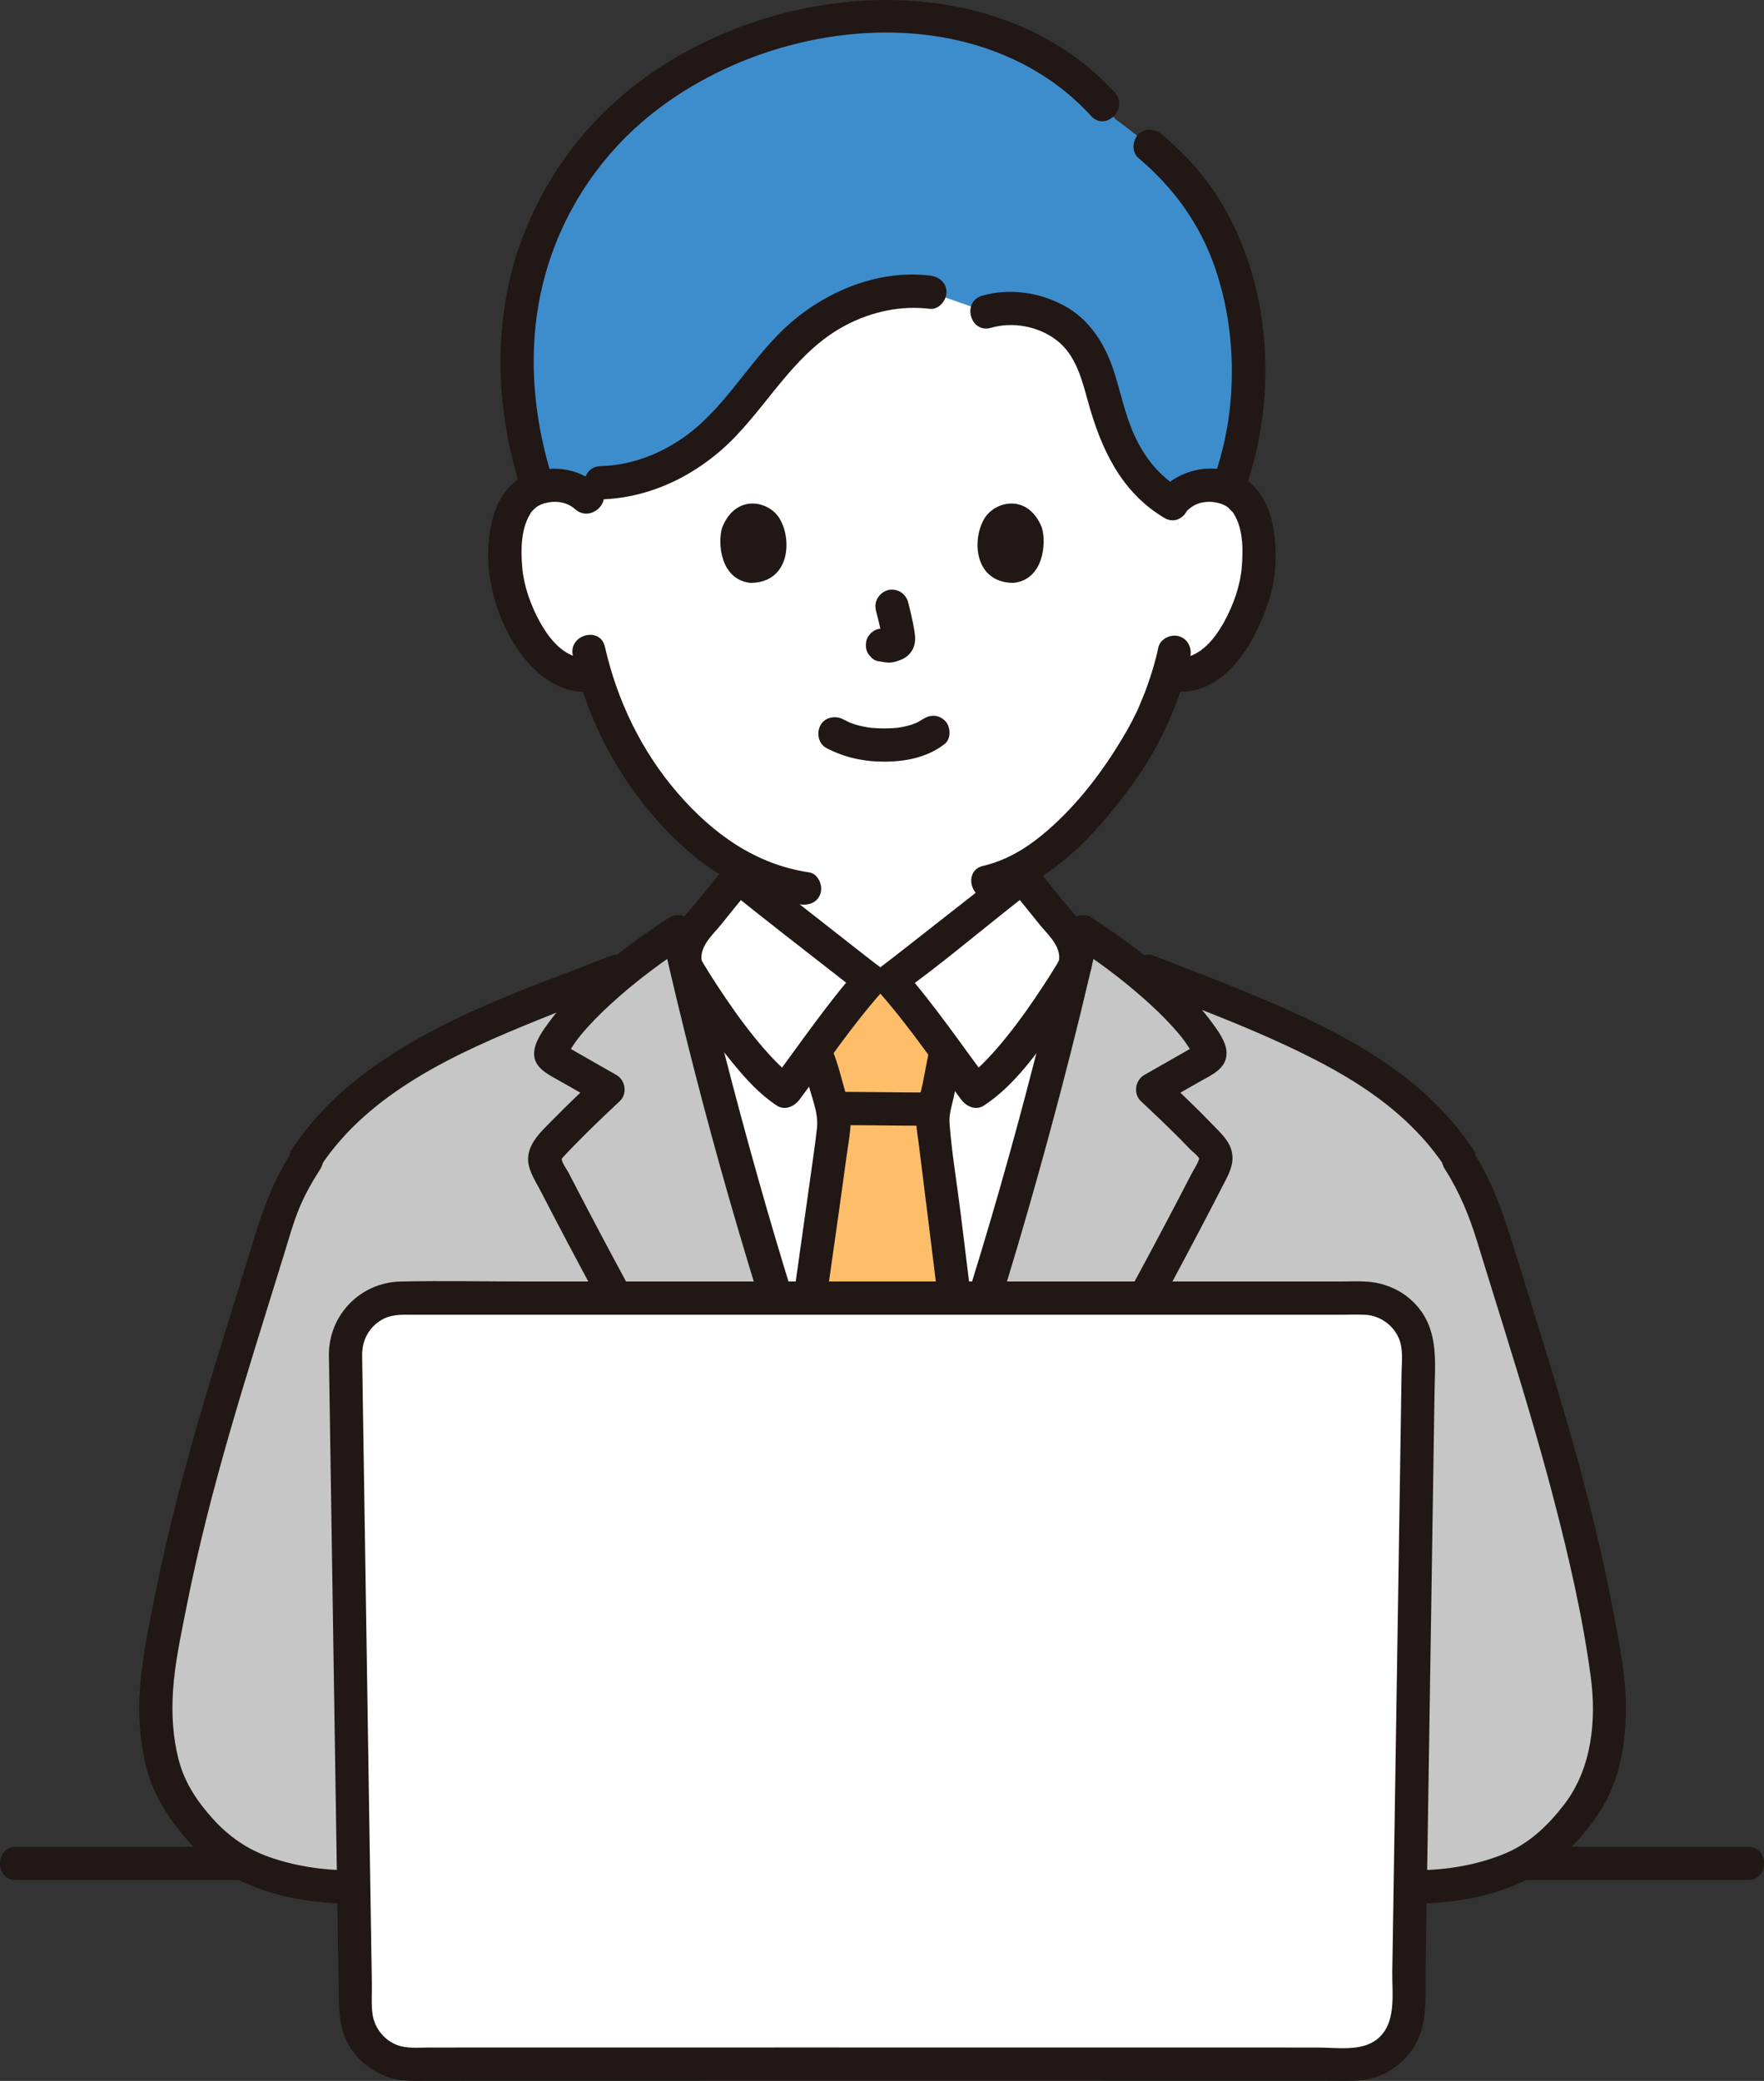 <?xml version="1.0" encoding="UTF-8"?><svg id="b" xmlns="http://www.w3.org/2000/svg" width="254.637" height="300.355" viewBox="0 0 254.637 300.355"><rect x="0" y="0" width="254.637" height="300.355" fill="#333333" stroke="none"/><defs><style>.d{fill:#3d8dcc;}.e{fill:#fff;}.f{fill:none;}.g{fill:#211715;}.h{fill:#c6c6c6;}.i{fill:#febe69;}</style></defs><g id="c"><path class="e" d="M169.909,71.801c1.375-1.321,3.228-1.818,4.813-1.762,3.45.122,4.918,1.988,5.55,3.083,1.886,3.271,1.806,9.297.54,13.026-.896,2.641-2.365,6.68-5.905,9.577-1.459,1.194-3.606,1.98-5.659,1.633,0,0-.196-.033-.543-.092-.651,2.152-1.456,4.261-1.947,5.285-1.428,3.876-9.271,17.396-19.228,22.816v1.243c-.827.669-17.686,13.963-18.965,14.869h-2.97c-1.278-.906-18.138-14.199-18.965-14.869v-1.577c-4.008-2.214-7.667-5.455-11.17-9.648-5.1-6.105-8.004-12.68-9.608-18.128-2.187.565-4.553-.248-6.122-1.532-3.54-2.897-5.009-6.936-5.905-9.577-1.266-3.729-1.346-9.755.54-13.026.632-1.096,2.1-2.962,5.55-3.083,1.585-.056,3.438.44,4.813,1.762,0,0-5.076-41.624,42.035-41.624s43.146,41.624,43.146,41.624Z"/><path class="g" d="M2.318,271.363c2.581,0,5.162,0,7.742,0,6.2,0,12.401,0,18.601,0,8.904,0,17.809,0,26.713,0,10.754,0,21.509,0,32.263,0,11.776,0,23.552,0,35.328,0,11.883,0,23.765,0,35.648,0,11.072,0,22.145,0,33.217,0,9.434,0,18.868,0,28.303,0,6.945,0,13.889,0,20.834,0,3.538,0,7.076,0,10.615,0,.245,0,.49,0,.735,0,3.089,0,3.094-4.8,0-4.8-2.585,0-5.17,0-7.755,0-6.204,0-12.407,0-18.611,0-8.907,0-17.814,0-26.721,0-10.756,0-21.512,0-32.268,0-11.777,0-23.554,0-35.33,0-11.882,0-23.765,0-35.647,0-11.071,0-22.142,0-33.213,0-9.432,0-18.864,0-28.296,0-6.941,0-13.883,0-20.824,0-3.534,0-7.068,0-10.602,0-.244,0-.488,0-.732,0-3.089,0-3.094,4.8,0,4.8h0Z"/><path class="h" d="M50.332,272.353c-6.419,0-11.941-1.627-15.383-3.39-3.685-1.888-6.459-5.096-8.879-8.455-3.489-4.842-4.094-13.261-3.211-19.163,3.382-22.611,10.13-42.275,16.811-64.139,1.128-3.693,2.402-6.437,4.492-9.684l.06-.434c9.078-13.795,26.595-19.772,46.667-27.602,2.52-1.988,5.01-3.736,6.987-5.002,4.395,19.516,10.137,40.386,16.316,59.362,4.815,14.787,6.233,19.3,12.887,35.607,6.614-16.309,8.023-20.822,12.805-35.609,6.137-18.978,11.841-39.849,16.207-59.366,1.737,1.121,3.873,2.619,6.075,4.327,20.797,8.174,39.067,14.092,48.407,28.284l.06.434c2.09,3.247,3.364,5.991,4.492,9.684,6.68,21.865,13.428,41.529,16.811,64.139.883,5.902.277,14.322-3.211,19.163-2.421,3.359-5.195,6.566-8.879,8.455-3.441,1.764-8.963,3.39-15.383,3.39H50.332Z"/><path class="d" d="M99.166,65.702c-3.543,2.286-7.813,3.916-12.484,3.98l-1.954,2.119c-1.375-1.321-3.228-1.818-4.813-1.762-.876.031-1.624.174-2.261.39-2.764-8.391-3.976-17.733-2.27-27.063,1.542-8.431,5.354-16.466,11.004-22.92,17.611-20.117,56.505-26.52,74.618-3.262,2.625,1.962,5.267,3.987,7.656,6.277,12.075,11.573,14.242,32.001,8.57,47.056-.691-.264-1.519-.443-2.511-.478-1.881-.066-4.138.645-5.522,2.593-6.414-3.767-8.385-9.998-9.966-15.797-.866-3.177-1.792-6.47-4.551-9.031-2.759-2.561-7.921-4.156-12.284-2.802l-8.174-2.829c-7.015-.928-14.163,2.334-18.664,6.351s-7.228,8.818-11.33,13.029c-1.441,1.479-3.147,2.91-5.065,4.148Z"/><path class="g" d="M160.913,13.356C149.481.861,131.567-2.113,115.569,1.332c-8.013,1.726-15.821,5.067-22.471,9.878-7.76,5.614-13.654,13.133-17.26,22.018-4.903,12.079-4.498,25.532-.51,37.804.951,2.925,5.587,1.674,4.629-1.276-3.344-10.289-4.083-21.28-.779-31.681,2.699-8.497,7.873-16.007,14.828-21.571,11.428-9.144,27.629-13.633,42.076-11.115,8.224,1.434,15.772,5.168,21.439,11.362,2.09,2.284,5.477-1.118,3.394-3.394h0Z"/><path class="g" d="M179.971,69.976c4.488-13.233,3.498-29.147-3.942-41.152-2.239-3.613-5.076-6.688-8.314-9.422-.99-.836-2.423-.971-3.394,0-.858.858-.995,2.554,0,3.394,5.165,4.361,8.974,9.636,11.144,16.07,2.092,6.203,2.736,12.798,2.144,19.306-.326,3.585-1.111,7.121-2.267,10.528-.994,2.932,3.64,4.19,4.629,1.276h0Z"/><path class="g" d="M143.037,47.317c3.135-.908,6.772-.24,9.399,1.722,2.842,2.123,3.718,5.673,4.614,8.911,1.876,6.781,4.733,13.056,11.011,16.797,2.66,1.585,5.077-2.563,2.423-4.145-3.057-1.821-5.192-4.456-6.682-7.662-1.409-3.035-2.017-6.342-3.062-9.501-1.269-3.834-3.452-7.306-7.077-9.288-3.591-1.964-7.95-2.608-11.903-1.463-2.961.858-1.702,5.491,1.276,4.629h0Z"/><path class="g" d="M134.226,39.774c-7.657-.921-15.514,2.455-21.023,7.662-5.419,5.122-8.89,12.101-15.275,16.211-3.386,2.179-7.2,3.538-11.245,3.635-3.084.074-3.095,4.874,0,4.8,7.474-.178,14.447-3.786,19.552-9.147,5.264-5.529,8.942-12.402,15.939-16.037,3.724-1.935,7.873-2.826,12.053-2.323,1.289.155,2.4-1.214,2.4-2.4,0-1.426-1.107-2.244-2.4-2.4h0Z"/><path class="g" d="M119.295,107.971c2.642,1.395,5.486,1.985,8.474,1.966,3.073-.02,6.14-.64,8.596-2.555.995-.775.875-2.591,0-3.394-1.055-.969-2.332-.827-3.394,0,.74-.576.214-.17.024-.048-.168.108-.341.207-.517.299-.091.048-.185.091-.277.138-.195.1-.386.058.142-.051-.237.049-.481.184-.713.259-.651.209-1.32.35-1.995.455.363-.057.072-.012-.129.008-.196.019-.392.036-.588.048-.472.03-.945.042-1.418.04-.424-.003-.847-.017-1.27-.046-.194-.013-.388-.029-.582-.048-.069-.007-.777-.125-.22-.022-.629-.116-1.25-.23-1.864-.414-.261-.078-.516-.172-.773-.26-.594-.203.409.205-.127-.048-.32-.151-.635-.308-.947-.473-1.11-.586-2.66-.318-3.284.861-.586,1.109-.324,2.658.861,3.284h0Z"/><path class="g" d="M126.445,88.144c.364,1.39.714,2.801.923,4.223l-.086-.638c.025.195.036.387.016.583l.086-.638c-.014.091-.034.176-.064.262l.242-.573c-.027.061-.055.113-.093.169l.375-.486c-.043.053-.085.093-.138.136l.486-.375c-.107.069-.219.124-.334.177l.573-.242c-.184.077-.367.133-.564.164l.638-.086c-.178.021-.351.02-.529,0l.638.086c-.2-.028-.395-.076-.595-.103-.319-.1-.638-.114-.957-.043-.319.014-.617.109-.892.285-.498.291-.973.862-1.103,1.434-.14.614-.11,1.304.242,1.849.312.484.835,1.022,1.434,1.103.475.064.936.184,1.419.205.752.033,1.448-.199,2.118-.508.833-.383,1.486-1.146,1.708-2.043.188-.761.109-1.411-.02-2.174-.23-1.361-.544-2.709-.894-4.044-.152-.579-.588-1.133-1.103-1.434s-1.273-.429-1.849-.242c-1.25.404-2.018,1.651-1.676,2.952h0Z"/><path class="g" d="M104.252,76.122c-.705,2.292-.246,7.564,4.096,8.013,5.739-.034,6.044-6.409,4.112-9.406-1.582-2.454-6.233-3.474-8.209,1.393Z"/><path class="g" d="M150.385,76.122c.705,2.292.246,7.564-4.096,8.013-5.739-.035-6.044-6.409-4.113-9.406,1.582-2.454,6.232-3.474,8.209,1.393Z"/><path class="g" d="M86.425,70.104c-2.895-2.597-7.024-3.165-10.554-1.527-2.55,1.183-4.067,3.653-4.758,6.293-1.618,6.178-.05,13.289,3.432,18.576,2.388,3.627,6.201,6.927,10.843,6.313,1.285-.17,2.4-.981,2.4-2.4,0-1.165-1.106-2.571-2.4-2.4-3.503.464-5.896-2.374-7.446-5.174-1.322-2.39-2.32-5.153-2.554-7.882-.225-2.632-.212-5.843,1.383-8.09.095-.133.075-.106-.061.08.097-.115.199-.226.304-.332-.003.003.505-.443.279-.272.519-.392,1.055-.604,1.693-.74,1.422-.302,2.945-.035,4.043.95,2.294,2.057,5.699-1.326,3.394-3.394h0Z"/><path class="g" d="M171.606,73.498c1.096-.983,2.624-1.257,4.043-.95.632.137,1.177.35,1.693.74-.205-.155.814.905.466.446,1.674,2.21,1.664,5.543,1.439,8.169-.229,2.676-1.195,5.374-2.47,7.727-1.546,2.854-3.962,5.801-7.53,5.329-1.287-.17-2.4,1.225-2.4,2.4,0,1.438,1.109,2.229,2.4,2.4,7.526.996,12.091-7.218,13.976-13.271,1.018-3.27,1.131-6.876.585-10.239-.455-2.804-1.663-5.453-4.044-7.105-3.504-2.432-8.471-1.804-11.554.961-2.304,2.067,1.099,5.452,3.394,3.394h0Z"/><path class="g" d="M167.195,93.503c-.38,1.842-.93,3.647-1.557,5.419-.489,1.381-.842,2.126-1.348,3.387.001-.003.202-.433-.011.013-.081.171-.158.344-.239.514-.201.422-.412.839-.629,1.253-.538,1.024-1.115,2.028-1.718,3.016-3.053,5.004-6.768,9.733-11.316,13.464-2.508,2.057-5.326,3.683-8.46,4.41-3.008.697-1.735,5.327,1.276,4.629,6.519-1.511,11.947-6.263,16.201-11.217,3.517-4.094,6.807-8.702,9.03-13.646.145-.322.283-.648.417-.974.036-.086.279-.669.135-.334-.159.368.05-.1.086-.183.136-.309.266-.621.395-.933.156-.377.306-.757.45-1.139.787-2.083,1.467-4.221,1.916-6.404.261-1.268-.369-2.593-1.676-2.952-1.188-.326-2.689.401-2.952,1.676h0Z"/><path class="g" d="M82.692,94.627c1.441,6.351,4.03,12.513,7.662,17.923,3.874,5.771,8.942,11.177,15.077,14.564,3.132,1.729,6.546,2.905,10.083,3.43,1.281.19,2.58-.32,2.952-1.676.311-1.131-.386-2.761-1.676-2.952-7.754-1.15-13.894-5.591-18.939-11.412-5.234-6.039-8.768-13.379-10.532-21.153-.683-3.011-5.312-1.737-4.629,1.276h0Z"/><path class="e" d="M126.136,227.129c-5.857-14.453-7.364-19.224-11.942-33.284-5.673-17.423-10.978-36.441-15.21-54.542-.459-1.69.337-3.891,1.398-5.119,1.904-2.205,4.303-5.395,6.249-7.572.827.669,17.686,13.963,18.965,14.869h2.97c1.278-.906,18.138-14.199,18.965-14.869,1.946,2.177,4.345,5.367,6.249,7.572,1.061,1.229,1.856,3.43,1.398,5.119-4.232,18.102-9.536,37.12-15.21,54.542-4.578,14.06-6.086,18.831-11.942,33.284h-1.889Z"/><path class="i" d="M121.045,214.101c1.352,3.658,2.924,7.68,5.091,13.028h1.889c5.392-13.305,7.097-18.406,10.906-30.101-1.847-15.836-4.29-34.669-4.29-35.223,0-.998.227-1.984.453-2.959.113-.442.215-.884.306-1.326.487-2.199.577-3.325,1.144-5.655l.035-.114c-2.72-3.667-6.009-8.016-8.014-10.271h-2.97c-1.987,2.236-5.238,6.53-7.945,10.177.154.431.253.712.253.712.756,1.574.963,3.14,1.39,4.522.534,1.704,1.068,3.455,1.098,5.239.016.931-2.555,18.789-4.938,35.588,2.155,6.614,3.646,11.122,5.591,16.384Z"/><path class="g" d="M113.743,226.54c-10.547-18.282-20.972-36.648-30.693-55.385-.313-.604-.626-1.209-.938-1.814-.285-.552-.925-1.39-1.03-2.005-.009-.056-.054-.106-.06-.165.027.259-.168.33.312-.205.476-.531.978-1.041,1.474-1.553,2.156-2.225,4.403-4.359,6.662-6.478,1.125-1.055.825-3.021-.486-3.769-1.339-.764-2.678-1.529-4.017-2.293-.634-.362-1.269-.724-1.903-1.086-.282-.161-.564-.322-.846-.483-.211-.121-.423-.241-.634-.362-.277-.181-.283-.159-.019.063l.328,1.211c-.014.33.081-.081.166-.215.1-.156.184-.325.28-.484.228-.379.472-.747.728-1.108.508-.719,1.078-1.39,1.666-2.045,1.458-1.626,3.048-3.132,4.693-4.567,3.035-2.648,6.275-5.064,9.661-7.243l-3.526-1.434c5.729,25.396,12.933,50.525,21.541,75.098,2.071,5.913,4.367,11.742,6.718,17.549.486,1.201,1.599,2.048,2.952,1.676,1.139-.313,2.166-1.744,1.676-2.952-9.222-22.774-16.499-46.369-22.749-70.118-1.968-7.477-3.809-14.986-5.51-22.528-.333-1.474-2.261-2.248-3.526-1.434-5.186,3.337-10.238,7.19-14.497,11.665-1.063,1.117-2.06,2.295-2.973,3.538-.828,1.128-1.787,2.468-2.04,3.862-.458,2.527,1.892,3.546,3.699,4.578,1.903,1.086,3.806,2.172,5.708,3.258l-.486-3.769c-2.085,1.956-4.16,3.924-6.162,5.965-1.88,1.918-4.372,4.009-3.501,7.012.348,1.203,1.087,2.341,1.658,3.447.661,1.282,1.326,2.562,1.994,3.84,1.285,2.458,2.583,4.91,3.892,7.357,5.305,9.92,10.777,19.75,16.327,29.534,3.083,5.435,6.192,10.855,9.314,16.267,1.543,2.675,5.693.261,4.145-2.423h0Z"/><path class="g" d="M144.562,228.963c11.149-19.326,22.173-38.745,32.353-58.603.715-1.395,1.288-2.75.844-4.336-.417-1.491-1.646-2.581-2.683-3.661-2.256-2.349-4.618-4.593-6.993-6.821l-.486,3.769c1.832-1.046,3.665-2.092,5.497-3.138,1.788-1.021,4.108-1.927,3.953-4.379-.09-1.438-1.161-2.916-1.99-4.055-.938-1.289-1.967-2.509-3.066-3.663-4.259-4.475-9.31-8.327-14.497-11.665-1.265-.814-3.193-.04-3.526,1.434-5.729,25.396-12.933,50.525-21.541,75.098-2.071,5.913-4.367,11.742-6.718,17.549-.487,1.202.53,2.637,1.676,2.952,1.372.377,2.464-.47,2.952-1.676,9.222-22.774,16.499-46.369,22.749-70.118,1.968-7.477,3.809-14.986,5.51-22.528l-3.526,1.434c3.387,2.179,6.627,4.596,9.661,7.243,1.602,1.397,3.151,2.862,4.577,4.439.594.657,1.173,1.33,1.692,2.048.261.361.51.732.744,1.111.098.16.195.322.287.485.06.105.247.668.233.335l.328-1.211c.249-.48-.14.006-.442.178-.282.161-.564.322-.846.483-.705.402-1.409.805-2.114,1.207-1.339.764-2.678,1.529-4.017,2.293-1.31.748-1.61,2.715-.486,3.769,1.969,1.847,3.929,3.704,5.827,5.625.447.453.891.908,1.331,1.368.328.343,1.161.946,1.3,1.386.046.146.029-.305-.069.022-.205.683-.704,1.373-1.03,2.005-2.395,4.646-4.838,9.266-7.316,13.868-5.038,9.358-10.218,18.64-15.466,27.882-2.931,5.161-5.884,10.308-8.85,15.449-1.546,2.681,2.6,5.1,4.145,2.423h0Z"/><path class="g" d="M133.994,157.692c-4.394-.002-8.788-.092-13.182-.094-1.255,0-2.458,1.104-2.4,2.4s1.055,2.399,2.4,2.4c4.394.002,8.788.092,13.182.094,1.255,0,2.458-1.104,2.4-2.4s-1.055-2.4-2.4-2.4h0Z"/><path class="g" d="M134.23,151.226c-.412,1.732-.685,3.488-1.051,5.229s-1.01,3.58-.936,5.381c.048,1.178.273,2.372.417,3.541.767,6.216,1.551,12.43,2.313,18.647.533,4.351,1.057,8.703,1.565,13.057.15,1.287.995,2.4,2.4,2.4,1.181,0,2.551-1.104,2.4-2.4-.861-7.376-1.768-14.747-2.685-22.116-.531-4.269-1.272-8.568-1.585-12.86-.093-1.269.33-2.499.6-3.726.43-1.953.728-3.93,1.191-5.876.715-3.003-3.913-4.285-4.629-1.276h0Z"/><path class="g" d="M117.885,197.53c1.073-7.561,2.155-15.121,3.218-22.683.377-2.684.753-5.369,1.115-8.056.199-1.48.492-2.993.565-4.487.077-1.585-.347-3.254-.783-4.766-.619-2.148-1.105-4.338-2.025-6.382-.532-1.182-2.25-1.466-3.284-.861-1.216.711-1.395,2.097-.861,3.284.454,1.008.651,2.115.933,3.178.298,1.126.692,2.224.954,3.361.21.91.314,1.782.213,2.704-.273,2.495-.53,4.111-.889,6.697-1.237,8.915-2.52,17.824-3.785,26.736-.182,1.282.314,2.578,1.676,2.952,1.125.309,2.769-.385,2.952-1.676h0Z"/><path class="g" d="M104.933,124.914c-1.229,1.387-2.385,2.835-3.545,4.28-1.144,1.424-2.475,2.79-3.484,4.313-1.59,2.4-1.964,5.52-.487,8.029,2.464,4.185,5.32,8.203,8.4,11.954,1.85,2.253,3.855,4.474,6.309,6.084,1.172.769,2.54.132,3.284-.861,3.9-5.208,7.57-10.653,11.882-15.536,1.093-1.237.818-2.835-.486-3.769-.386-.276-.758-.572-1.134-.861.605.465.016.012-.106-.083-.181-.14-.361-.281-.542-.421-.414-.322-.828-.645-1.242-.968-2.085-1.628-4.165-3.262-6.245-4.896-3.073-2.416-6.166-4.81-9.209-7.264-1.008-.813-2.409-.985-3.394,0-.841.841-1.014,2.576,0,3.394,5.364,4.326,10.817,8.549,16.253,12.784,1.06.825,2.105,1.678,3.197,2.46l-.486-3.769c-4.583,5.188-8.488,10.973-12.633,16.507l3.284-.861c-.899-.59-1.764-1.39-2.741-2.397-1.056-1.089-2.043-2.244-2.994-3.425-1.903-2.363-3.645-4.862-5.307-7.399-.588-.898-1.167-1.803-1.721-2.722-.171-.284-.346-.567-.503-.858-.105-.196-.043-.313.003-.01-.042-.273-.044-.558-.004-.835.251-1.74,1.784-3.062,2.832-4.36,1.387-1.719,2.751-3.459,4.215-5.113,2.042-2.305-1.341-5.712-3.394-3.394Z"/><path class="g" d="M145.833,128.308c1.465,1.654,2.828,3.394,4.215,5.113,1.042,1.291,2.546,2.59,2.819,4.31.047.297.053.591.008.886.046-.302.108-.185.003.01-.157.292-.332.575-.503.858-.554.919-1.133,1.824-1.721,2.722-1.633,2.493-3.344,4.95-5.209,7.276-.981,1.224-2,2.422-3.093,3.548-.976,1.007-1.842,1.808-2.741,2.397l3.284.861c-4.145-5.534-8.05-11.319-12.633-16.507l-.486,3.769c5.775-4.136,11.247-8.763,16.821-13.163.877-.692,1.759-1.38,2.629-2.081,1.01-.814.848-2.546,0-3.394-.998-.998-2.382-.816-3.394,0-3.043,2.454-6.136,4.848-9.209,7.264-2.08,1.635-4.16,3.269-6.245,4.896-.414.323-.828.646-1.242.968-.181.14-.361.281-.542.421-.122.095-.711.548-.106.083-.376.289-.749.585-1.134.861-1.304.934-1.578,2.532-.486,3.769,4.313,4.883,7.982,10.327,11.882,15.536.745.995,2.1,1.637,3.284.861,4.48-2.939,7.801-7.748,10.821-12.072,1.245-1.783,2.452-3.597,3.581-5.457.304-.5.616-.996.843-1.536.771-1.829.411-3.946-.354-5.711-.814-1.876-2.347-3.36-3.617-4.937-1.341-1.665-2.664-3.346-4.082-4.947-2.052-2.317-5.437,1.088-3.394,3.394Z"/><path class="g" d="M46.294,168.299c7.144-10.745,19.717-16.351,31.265-21.032,4.015-1.627,8.062-3.175,12.102-4.741,1.208-.468,2.045-1.612,1.676-2.952-.317-1.153-1.737-2.148-2.952-1.676-13.419,5.205-27.97,9.99-38.967,19.649-2.781,2.443-5.22,5.249-7.269,8.331-1.715,2.58,2.44,4.986,4.145,2.423h0Z"/><path class="g" d="M212.646,165.876c-7.8-11.731-20.934-17.856-33.563-23.006-4.202-1.714-8.442-3.332-12.673-4.973-1.209-.469-2.634.517-2.952,1.676-.373,1.357.463,2.482,1.676,2.952,6.882,2.669,13.814,5.249,20.507,8.373,5.731,2.675,11.424,5.752,16.214,9.93,2.526,2.203,4.789,4.678,6.646,7.471,1.702,2.56,5.862.16,4.145-2.423h0Z"/><path class="g" d="M208.562,168.732c2.118,3.321,3.522,6.74,4.674,10.494,1.275,4.154,2.571,8.301,3.856,12.452,2.528,8.163,5.011,16.343,7.169,24.613,2.204,8.444,4.195,17.035,5.361,25.692.855,6.342.157,13.292-3.832,18.481-2.346,3.052-5.118,5.694-8.73,7.152-3.994,1.612-8.304,2.31-12.596,2.337-3.088.019-3.094,4.82,0,4.8,8.04-.051,16.533-2.135,22.283-8.063,2.664-2.747,5.009-5.872,6.303-9.496,1.258-3.524,1.686-7.412,1.648-11.138-.042-4.174-.873-8.33-1.626-12.422-.817-4.443-1.771-8.859-2.831-13.25-2.129-8.818-4.69-17.523-7.351-26.193-1.498-4.882-3.027-9.754-4.531-14.635-1.441-4.677-3.005-9.096-5.652-13.247-1.656-2.597-5.812-.192-4.145,2.423h0Z"/><path class="g" d="M42.09,166.31c-2.28,3.576-3.847,7.366-5.087,11.41-1.366,4.455-2.758,8.901-4.134,13.353-2.66,8.6-5.262,17.223-7.479,25.95-1.125,4.43-2.151,8.885-3.043,13.368-.851,4.274-1.75,8.621-2.121,12.968-.318,3.723-.079,7.555.76,11.198.883,3.832,2.69,6.934,5.148,9.961,2.813,3.465,6.175,6.079,10.327,7.728,4.38,1.74,9.176,2.479,13.872,2.509,3.089.019,3.093-4.78,0-4.8-3.906-.025-7.766-.616-11.458-1.912-3.215-1.129-5.853-2.975-8.135-5.501s-4.081-5.207-4.949-8.539c-.842-3.233-1.033-6.614-.818-9.94.259-4,1.138-8.007,1.911-11.933.839-4.261,1.799-8.498,2.852-12.711,2.069-8.279,4.497-16.462,7.005-24.617,1.433-4.659,2.891-9.31,4.326-13.968.676-2.193,1.286-4.422,2.169-6.543.811-1.946,1.867-3.783,2.999-5.557,1.666-2.612-2.487-5.022-4.145-2.423h0Z"/><path class="e" d="M49.876,195.489c.309,20.541,1.141,74.312,1.464,94.589.07,4.37,3.629,7.867,7.999,7.865,26.143-.013,109.815-.013,135.957,0,4.37.002,7.93-3.495,7.999-7.865.324-20.277,1.155-74.049,1.464-94.59.067-4.466-3.529-8.116-7.995-8.116-26.788-.002-112.128,0-138.897,0-4.466,0-8.06,3.651-7.993,8.117Z"/><path class="g" d="M47.476,195.489c.27,17.918.547,35.835.825,53.753.146,9.436.293,18.871.441,28.307.056,3.586.113,7.172.17,10.758.038,2.384.178,4.645,1.382,6.779,1.308,2.319,3.549,4.068,6.092,4.833,1.765.531,3.624.424,5.443.423,1.389,0,2.779-.001,4.168-.002,3.406-.001,6.811-.002,10.217-.003,8.508-.002,17.016-.003,25.525-.004,19.091-.002,38.183-.001,57.274,0,8.07,0,16.141.002,24.211.004,3.077,0,6.154.002,9.23.003,1.608,0,3.242.091,4.831-.197,2.648-.48,4.981-2.078,6.535-4.25,2.427-3.391,1.909-7.845,1.972-11.801.064-4.042.127-8.084.19-12.126.154-9.867.308-19.735.46-29.602.151-9.79.302-19.581.452-29.371.061-3.978.122-7.956.182-11.934.065-4.291.605-8.679-2.274-12.264-1.798-2.239-4.492-3.572-7.34-3.794-1.352-.105-2.735-.03-4.091-.03-3.124,0-6.248,0-9.371,0-8.107,0-16.215,0-24.322,0-19.124,0-38.248,0-57.371,0-8.61,0-17.219,0-25.829,0-6.198,0-12.412-.127-18.609,0-5.778.119-10.355,4.728-10.393,10.517-.02,3.089,4.78,3.093,4.8,0,.014-2.117,1.053-4.002,2.922-5.041,1.445-.804,3.05-.675,4.644-.675,2.912,0,5.823,0,8.735,0,7.598,0,15.196,0,22.794,0,18.633,0,37.266,0,55.899,0,15.337,0,30.674,0,46.011,0,1.272,0,2.565-.065,3.835.008,2.062.118,3.937,1.427,4.777,3.316.696,1.565.453,3.362.427,5.03-.026,1.709-.052,3.417-.078,5.126-.133,8.713-.266,17.426-.401,26.139-.283,18.391-.568,36.783-.859,55.174-.052,3.269.672,7.554-2.245,9.818-2.27,1.762-5.803,1.159-8.515,1.158-7.02-.003-14.039-.004-21.059-.005-18.242-.003-36.484-.003-54.726-.003-16.147,0-32.295.002-48.442.007-1.389,0-2.779,0-4.168.002-1.482,0-3.068.178-4.479-.353-1.869-.703-3.261-2.423-3.561-4.401-.22-1.453-.086-3.041-.11-4.511-.13-8.208-.258-16.417-.386-24.625-.294-18.87-.586-37.74-.873-56.611-.049-3.184-.097-6.368-.145-9.552-.046-3.086-4.847-3.095-4.8,0Z"/><path class="f" d="M64.904,284.537c12.136-.077,37.363.001,62.414.087,25.051-.086,48.653-.164,60.789-.087"/><path class="f" d="M120.348,238.237c-.005,2.459-.009,6.243.01,8.849.009,1.241,1.02,2.237,2.261,2.233,2.585-.009,6.814-.009,9.399,0,1.241.004,2.252-.992,2.261-2.233.018-2.606.015-6.39.01-8.849-.003-1.242-1.007-2.243-2.249-2.243-2.601,0-6.842,0-9.443,0-1.242,0-2.246,1.001-2.249,2.243Z"/></g></svg>